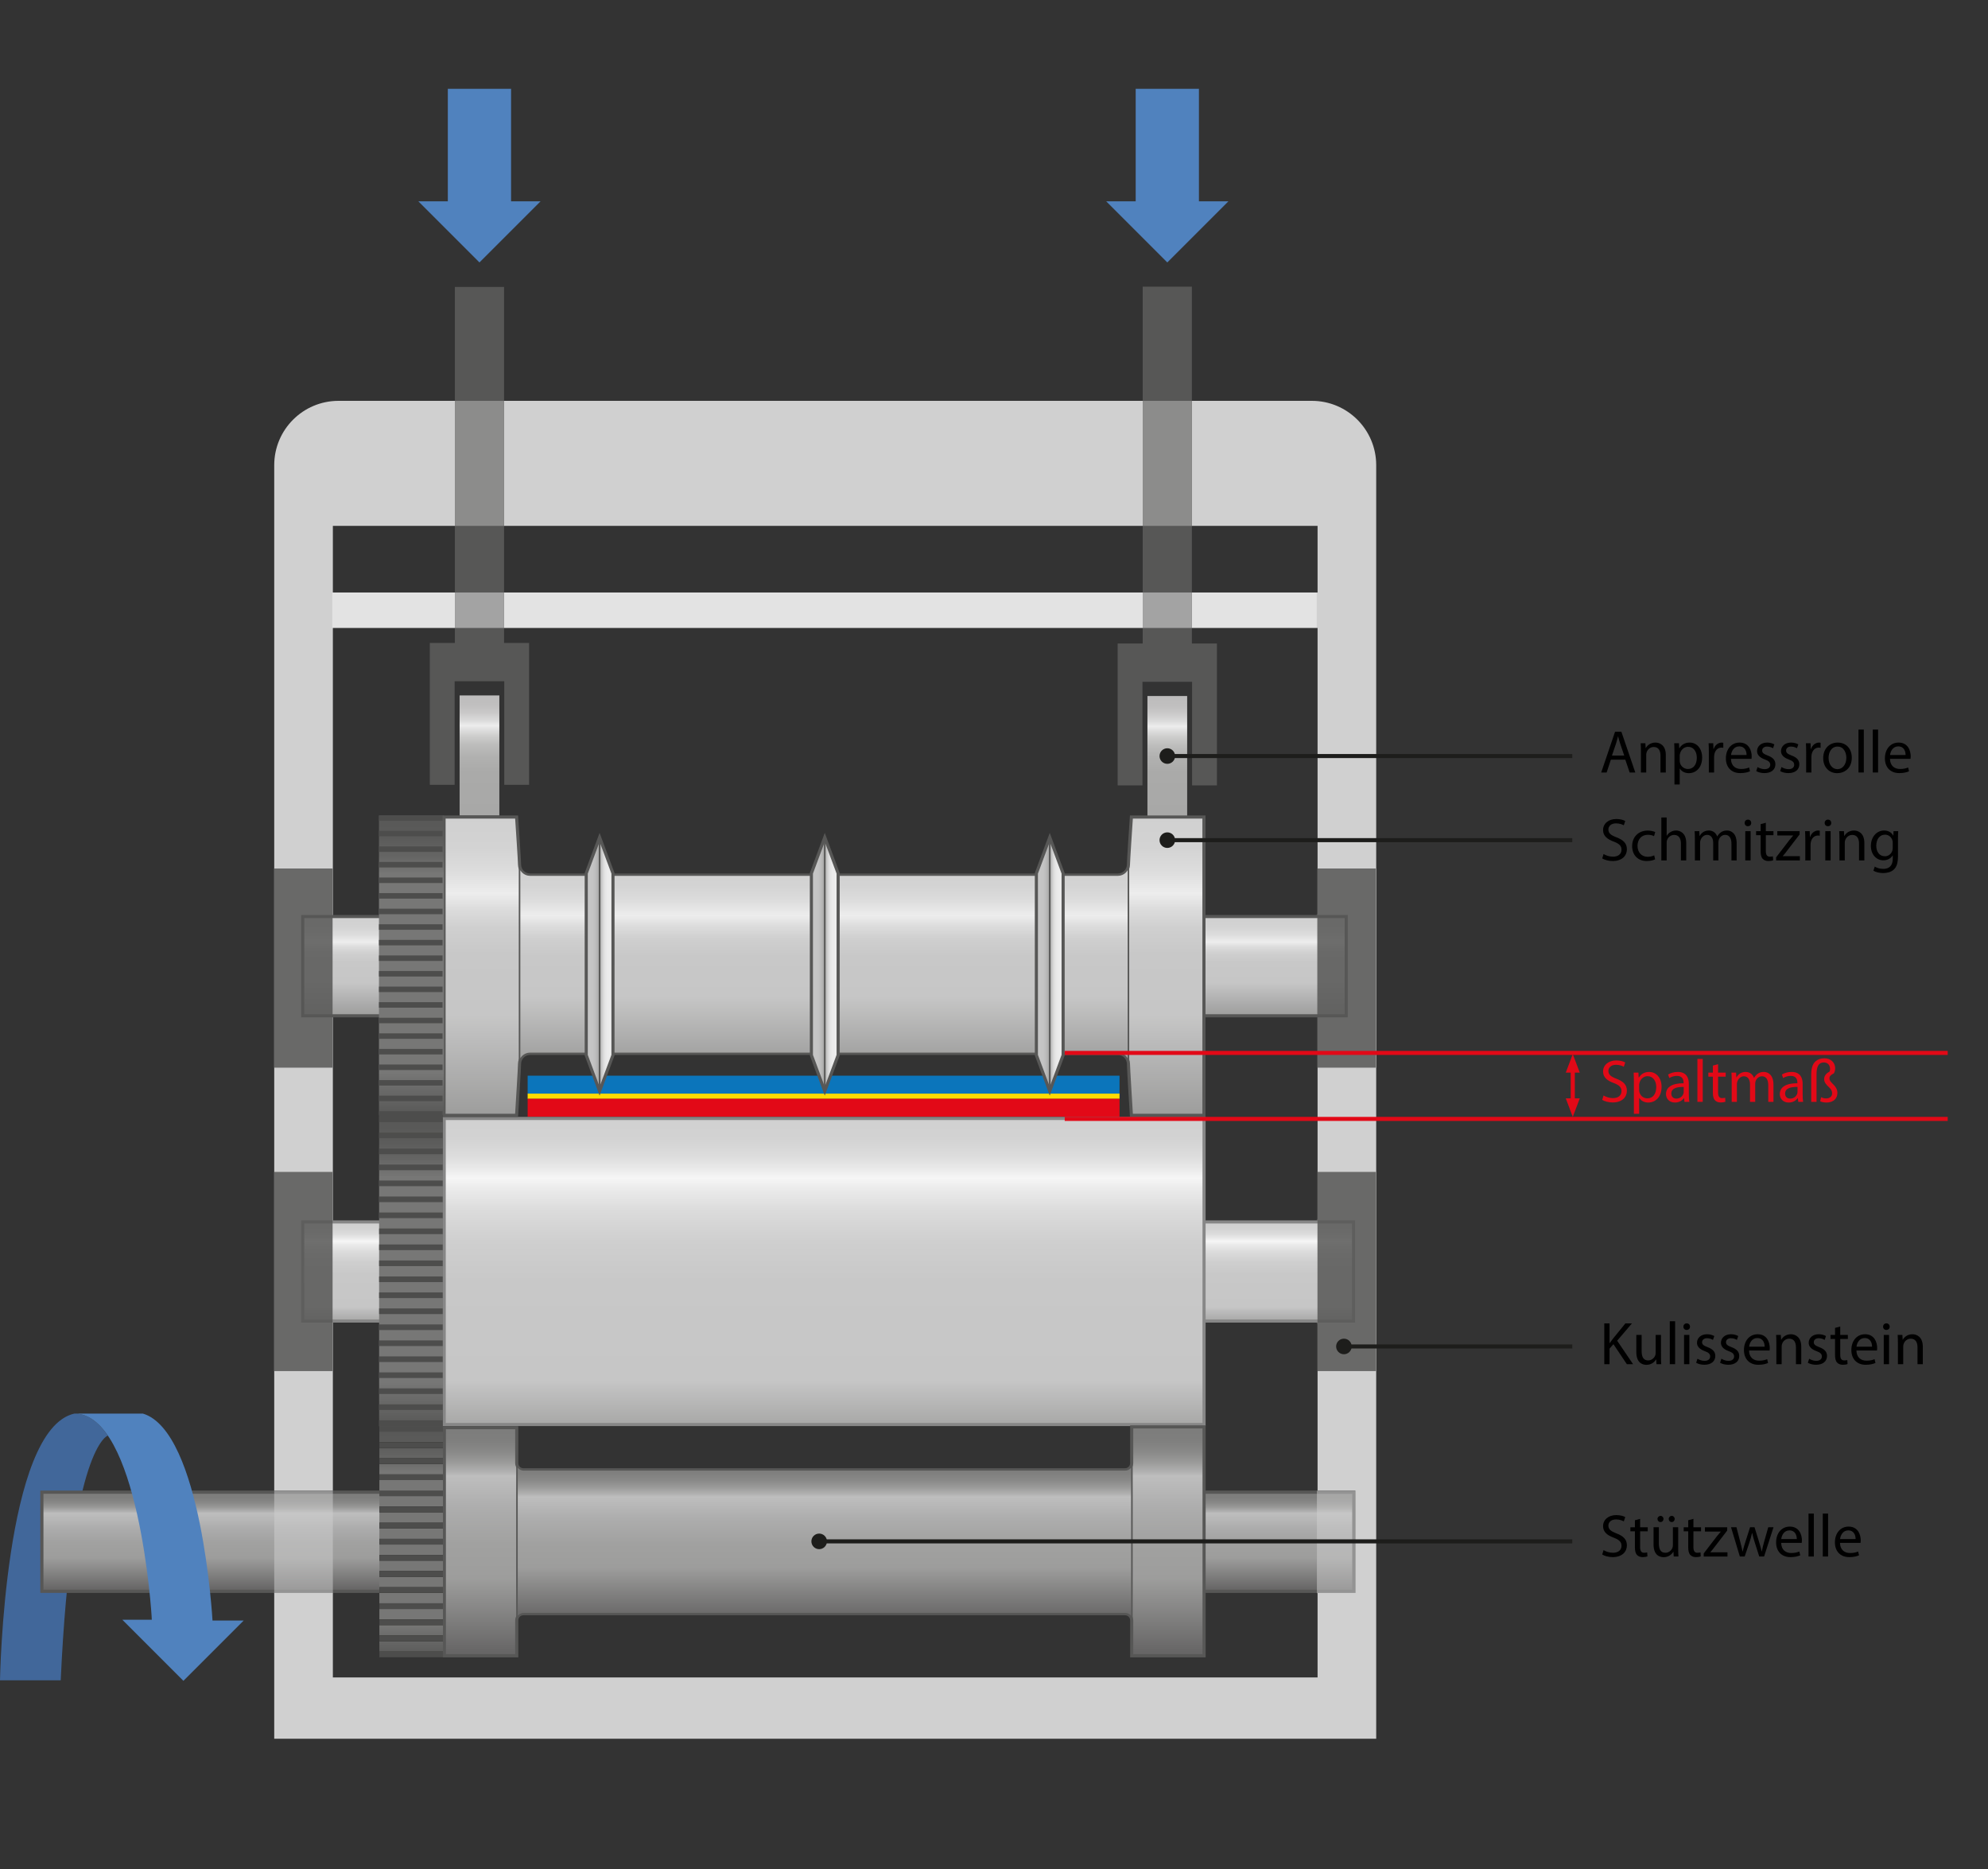 <?xml version="1.0" encoding="UTF-8"?>
<!-- Generator: Adobe Illustrator 16.0.3, SVG Export Plug-In . SVG Version: 6.00 Build 0)  -->
<svg xmlns="http://www.w3.org/2000/svg" xmlns:xlink="http://www.w3.org/1999/xlink" version="1.1" x="0px" y="0px" width="361.799px" height="340.157px" viewBox="0 0 361.799 340.157" xml:space="preserve">
<rect x="0" y="0" width="361.799" height="340.157" fill="#333333" stroke="none"/>
<g id="Ebene_1">
	<path fill="#41679A" d="M11.05,305.755H0c0,0,0.759-45.715,13.542-48.533c2.401,0,4.411,1.543,6.087,4.004   C19.629,261.226,13,263.126,11.05,305.755z"></path>
	<path fill="#D0D0D0" d="M239.786,305.233H60.579V95.69h179.208V305.233z M238.751,72.939H61.612   c-6.466,0-11.705,5.241-11.705,11.709v231.737h200.55V84.648C250.457,78.18,245.218,72.939,238.751,72.939"></path>
	<rect x="96.027" y="198.995" fill="#FFDC03" width="107.717" height="0.953"></rect>
	<rect x="96.027" y="195.737" fill="#0B75BB" width="107.717" height="3.258"></rect>
	<rect x="96.027" y="199.948" fill="#E20917" width="107.717" height="3.26"></rect>
	<polygon fill="#575756" points="216.913,117.095 216.913,52.163 207.963,52.163 207.963,117.095 203.402,117.095 203.402,142.91    207.919,142.91 207.919,124.064 216.954,124.064 216.954,142.91 221.471,142.91 221.471,117.095  "></polygon>
	<g>
		<defs>
			<rect id="SVGID_1_" x="208.824" y="126.646" width="7.231" height="21.857"></rect>
		</defs>
		<clipPath id="SVGID_2_">
			<use xlink:href="#SVGID_1_" overflow="visible"></use>
		</clipPath>
		
			<linearGradient id="SVGID_3_" gradientUnits="userSpaceOnUse" x1="213.34" y1="349.506" x2="214.34" y2="349.506" gradientTransform="matrix(0 -21.858 -21.858 0 7851.825 4811.631)">
			<stop offset="0" style="stop-color:#A8A8A7"></stop>
			<stop offset="0.359" style="stop-color:#AAAAA9"></stop>
			<stop offset="0.489" style="stop-color:#B1B1B0"></stop>
			<stop offset="0.581" style="stop-color:#BCBCBB"></stop>
			<stop offset="0.656" style="stop-color:#CDCDCC"></stop>
			<stop offset="0.719" style="stop-color:#E2E2E2"></stop>
			<stop offset="0.744" style="stop-color:#EDEDED"></stop>
			<stop offset="0.791" style="stop-color:#DADADA"></stop>
			<stop offset="0.852" style="stop-color:#CAC9C9"></stop>
			<stop offset="0.918" style="stop-color:#C0BFBF"></stop>
			<stop offset="1" style="stop-color:#BDBCBC"></stop>
		</linearGradient>
		<rect x="208.824" y="126.646" clip-path="url(#SVGID_2_)" fill="url(#SVGID_3_)" width="7.231" height="21.857"></rect>
	</g>
	<polygon fill="#575756" points="91.734,116.994 91.734,52.21 82.785,52.21 82.785,116.994 78.223,116.994 78.223,142.809    82.74,142.809 82.74,123.964 91.775,123.964 91.775,142.809 96.292,142.809 96.292,116.994  "></polygon>
	<g>
		<defs>
			<rect id="SVGID_4_" x="83.646" y="126.545" width="7.23" height="21.857"></rect>
		</defs>
		<clipPath id="SVGID_5_">
			<use xlink:href="#SVGID_4_" overflow="visible"></use>
		</clipPath>
		
			<linearGradient id="SVGID_6_" gradientUnits="userSpaceOnUse" x1="213.34" y1="349.507" x2="214.34" y2="349.507" gradientTransform="matrix(0 -21.858 -21.858 0 7726.653 4811.521)">
			<stop offset="0" style="stop-color:#A8A8A7"></stop>
			<stop offset="0.359" style="stop-color:#AAAAA9"></stop>
			<stop offset="0.489" style="stop-color:#B1B1B0"></stop>
			<stop offset="0.581" style="stop-color:#BCBCBB"></stop>
			<stop offset="0.656" style="stop-color:#CDCDCC"></stop>
			<stop offset="0.719" style="stop-color:#E2E2E2"></stop>
			<stop offset="0.744" style="stop-color:#EDEDED"></stop>
			<stop offset="0.791" style="stop-color:#DADADA"></stop>
			<stop offset="0.852" style="stop-color:#CAC9C9"></stop>
			<stop offset="0.918" style="stop-color:#C0BFBF"></stop>
			<stop offset="1" style="stop-color:#BDBCBC"></stop>
		</linearGradient>
		<rect x="83.646" y="126.545" clip-path="url(#SVGID_5_)" fill="url(#SVGID_6_)" width="7.23" height="21.857"></rect>
	</g>
	<path fill="#E3E3E3" d="M82.785,107.812H60.444v6.454h22.341V107.812z M207.963,107.812H91.734v6.454h116.229V107.812z    M239.652,107.812h-22.739v6.454h22.739V107.812z"></path>
	<g>
		<defs>
			<path id="SVGID_7_" d="M150.063,199.319l0.036-0.283l-0.036-0.096V199.319z"></path>
		</defs>
		<clipPath id="SVGID_8_">
			<use xlink:href="#SVGID_7_" overflow="visible"></use>
		</clipPath>
	</g>
	<rect x="60.414" y="222.349" fill="none" width="0.03" height="18.031"></rect>
	<path fill="#A6A6A5" d="M60.444,240.382h-0.03v0.5h0.03V240.382z M60.444,221.849L60.444,221.849h-0.03v0.5h0.03V221.849"></path>
	<rect x="60.414" y="166.352" fill="none" width="0.03" height="18.066"></rect>
	
		<linearGradient id="SVGID_9_" gradientUnits="userSpaceOnUse" x1="213.204" y1="350.837" x2="214.204" y2="350.837" gradientTransform="matrix(0 -19.065 -19.065 0 6749.27 4249.719)">
		<stop offset="0" style="stop-color:#B2B2B2"></stop>
		<stop offset="0.337" style="stop-color:#CACAC9"></stop>
		<stop offset="0.54" style="stop-color:#CCCCCB"></stop>
		<stop offset="0.654" style="stop-color:#D4D4D3"></stop>
		<stop offset="0.744" style="stop-color:#E1E1E1"></stop>
		<stop offset="0.766" style="stop-color:#DEDEDE"></stop>
		<stop offset="0.874" style="stop-color:#D3D3D3"></stop>
		<stop offset="1" style="stop-color:#D0D0D0"></stop>
	</linearGradient>
	<rect x="60.414" y="166.352" fill="url(#SVGID_9_)" width="0.03" height="18.066"></rect>
	<path fill="#8C8C8B" d="M60.444,184.417h-0.03v0.5h0.03V184.417z M60.444,165.853L60.444,165.853h-0.03v0.5h0.03V165.853"></path>
	<rect x="207.963" y="72.94" fill="#8C8C8B" width="8.95" height="22.752"></rect>
	<rect x="82.785" y="72.94" fill="#8C8C8B" width="8.949" height="22.752"></rect>
	<rect x="239.652" y="107.812" fill="#D0D0D0" width="1.035" height="6.454"></rect>
	<rect x="58.293" y="107.812" fill="#D0D0D0" width="2.151" height="6.454"></rect>
	<rect x="239.651" y="222.349" fill="none" width="0.031" height="18.031"></rect>
	
		<linearGradient id="SVGID_10_" gradientUnits="userSpaceOnUse" x1="213.217" y1="350.126" x2="214.217" y2="350.126" gradientTransform="matrix(0 -18.872 -18.872 0 6847.435 4264.769)">
		<stop offset="0" style="stop-color:#B8B8B8"></stop>
		<stop offset="0.142" style="stop-color:#CACAC9"></stop>
		<stop offset="0.465" style="stop-color:#CCCCCB"></stop>
		<stop offset="0.631" style="stop-color:#D4D4D3"></stop>
		<stop offset="0.761" style="stop-color:#E1E1E0"></stop>
		<stop offset="0.806" style="stop-color:#E7E7E7"></stop>
		<stop offset="0.846" style="stop-color:#DDDDDD"></stop>
		<stop offset="0.914" style="stop-color:#D3D3D3"></stop>
		<stop offset="1" style="stop-color:#D0D0D0"></stop>
	</linearGradient>
	<rect x="239.651" y="222.349" fill="url(#SVGID_10_)" width="0.031" height="18.031"></rect>
	<path fill="#A6A6A5" d="M239.683,240.382h-0.03v0.5h0.03V240.382z M239.683,221.849L239.683,221.849h-0.03v0.5h0.03V221.849"></path>
	<rect x="239.651" y="166.352" fill="none" width="0.031" height="18.066"></rect>
	
		<linearGradient id="SVGID_11_" gradientUnits="userSpaceOnUse" x1="213.21" y1="350.122" x2="214.21" y2="350.122" gradientTransform="matrix(0 -19.065 -19.065 0 6914.879 4249.844)">
		<stop offset="0" style="stop-color:#B2B2B2"></stop>
		<stop offset="0.337" style="stop-color:#CACAC9"></stop>
		<stop offset="0.54" style="stop-color:#CCCCCB"></stop>
		<stop offset="0.654" style="stop-color:#D4D4D3"></stop>
		<stop offset="0.744" style="stop-color:#E1E1E1"></stop>
		<stop offset="0.766" style="stop-color:#DEDEDE"></stop>
		<stop offset="0.874" style="stop-color:#D3D3D3"></stop>
		<stop offset="1" style="stop-color:#D0D0D0"></stop>
	</linearGradient>
	<rect x="239.651" y="166.352" fill="url(#SVGID_11_)" width="0.031" height="18.066"></rect>
	<line fill="none" x1="80.841" y1="259.212" x2="80.908" y2="259.212"></line>
	<g>
		<linearGradient id="SVGID_12_" gradientUnits="userSpaceOnUse" x1="150.714" y1="240.382" x2="150.714" y2="222.349">
			<stop offset="0" style="stop-color:#A8A8A7"></stop>
			<stop offset="0.118" style="stop-color:#C0C0C0"></stop>
			<stop offset="0.142" style="stop-color:#C6C6C6"></stop>
			<stop offset="0.47" style="stop-color:#C8C8C8"></stop>
			<stop offset="0.6" style="stop-color:#CFCFCF"></stop>
			<stop offset="0.696" style="stop-color:#DBDBDB"></stop>
			<stop offset="0.774" style="stop-color:#ECECEC"></stop>
			<stop offset="0.806" style="stop-color:#F6F6F6"></stop>
			<stop offset="0.824" style="stop-color:#EEEEEE"></stop>
			<stop offset="0.875" style="stop-color:#DDDDDD"></stop>
			<stop offset="0.93" style="stop-color:#D3D3D3"></stop>
			<stop offset="1" style="stop-color:#D0D0D0"></stop>
		</linearGradient>
		
			<rect x="55.094" y="222.349" fill="url(#SVGID_12_)" stroke="#878787" stroke-width="0.565" stroke-miterlimit="10" width="191.241" height="18.033"></rect>
		<linearGradient id="SVGID_13_" gradientUnits="userSpaceOnUse" x1="149.984" y1="259.212" x2="149.984" y2="203.523">
			<stop offset="0" style="stop-color:#A8A8A7"></stop>
			<stop offset="0.118" style="stop-color:#C0C0C0"></stop>
			<stop offset="0.142" style="stop-color:#C6C6C6"></stop>
			<stop offset="0.47" style="stop-color:#C8C8C8"></stop>
			<stop offset="0.6" style="stop-color:#CFCFCF"></stop>
			<stop offset="0.696" style="stop-color:#DBDBDB"></stop>
			<stop offset="0.774" style="stop-color:#ECECEC"></stop>
			<stop offset="0.806" style="stop-color:#F6F6F6"></stop>
			<stop offset="0.824" style="stop-color:#EEEEEE"></stop>
			<stop offset="0.875" style="stop-color:#DDDDDD"></stop>
			<stop offset="0.93" style="stop-color:#D3D3D3"></stop>
			<stop offset="1" style="stop-color:#D0D0D0"></stop>
		</linearGradient>
		
			<rect x="80.842" y="203.522" fill="url(#SVGID_13_)" stroke="#878787" stroke-width="0.567" stroke-miterlimit="10" width="138.285" height="55.689"></rect>
		<g>
			<linearGradient id="SVGID_14_" gradientUnits="userSpaceOnUse" x1="74.804" y1="259.55" x2="74.804" y2="203.226">
				<stop offset="0" style="stop-color:#585857"></stop>
				<stop offset="0.087" style="stop-color:#6A6A69"></stop>
				<stop offset="0.142" style="stop-color:#777776"></stop>
				<stop offset="0.806" style="stop-color:#777776"></stop>
				<stop offset="0.81" style="stop-color:#757574"></stop>
				<stop offset="0.864" style="stop-color:#656564"></stop>
				<stop offset="0.923" style="stop-color:#5B5B5A"></stop>
				<stop offset="1" style="stop-color:#585857"></stop>
			</linearGradient>
			<rect x="68.995" y="203.226" fill="url(#SVGID_14_)" width="11.618" height="56.324"></rect>
			<g>
				<rect x="68.995" y="203.226" fill="#4D4D4C" width="11.572" height="0.979"></rect>
				<polygon fill="#4D4D4C" points="80.567,206.087 80.567,206.087 68.995,206.087 68.995,207.114 80.567,207.114     "></polygon>
				<polygon fill="#4D4D4C" points="80.567,208.997 80.567,208.997 68.995,208.997 68.995,210.022 80.567,210.022     "></polygon>
				<polygon fill="#4D4D4C" points="80.567,211.905 80.567,211.905 68.995,211.905 68.995,212.933 80.567,212.933     "></polygon>
				<polygon fill="#4D4D4C" points="80.567,214.813 80.567,214.813 68.995,214.813 68.995,215.841 80.567,215.841     "></polygon>
				<polygon fill="#4D4D4C" points="80.567,217.724 80.567,217.724 68.995,217.724 68.995,218.749 80.567,218.749     "></polygon>
				<polygon fill="#4D4D4C" points="80.567,220.634 80.567,220.634 68.995,220.634 68.995,221.659 80.567,221.659     "></polygon>
				<polygon fill="#4D4D4C" points="80.567,223.542 80.567,223.542 68.995,223.542 68.995,224.567 80.567,224.567     "></polygon>
				<polygon fill="#4D4D4C" points="80.567,226.45 80.567,226.45 68.995,226.45 68.995,227.478 80.567,227.478     "></polygon>
				<polygon fill="#4D4D4C" points="80.567,229.36 80.567,229.36 68.995,229.36 68.995,230.386 80.567,230.386     "></polygon>
				<polygon fill="#4D4D4C" points="80.567,232.269 80.567,232.269 68.995,232.269 68.995,233.296 80.567,233.296     "></polygon>
				<polygon fill="#4D4D4C" points="80.567,235.179 80.567,235.179 68.995,235.179 68.995,236.204 80.567,236.204     "></polygon>
				<polygon fill="#4D4D4C" points="80.567,238.087 80.567,238.087 68.995,238.087 68.995,239.114 80.567,239.114     "></polygon>
				<polygon fill="#4D4D4C" points="80.567,240.995 80.567,240.995 68.995,240.995 68.995,242.022 80.567,242.022     "></polygon>
				<polygon fill="#4D4D4C" points="80.567,243.905 80.567,243.905 68.995,243.905 68.995,244.931 80.567,244.931     "></polygon>
				<polygon fill="#4D4D4C" points="80.567,246.813 80.567,246.813 68.995,246.813 68.995,247.841 80.567,247.841     "></polygon>
				<polygon fill="#4D4D4C" points="80.567,249.724 80.567,249.724 68.995,249.724 68.995,250.749 80.567,250.749     "></polygon>
				<polygon fill="#4D4D4C" points="80.567,252.632 80.567,252.632 68.995,252.632 68.995,253.657 80.567,253.657     "></polygon>
				<polygon fill="#4D4D4C" points="80.567,255.542 80.567,255.542 68.995,255.542 68.995,256.567 80.567,256.567     "></polygon>
				<polygon fill="#4D4D4C" points="80.567,258.45 80.567,258.45 68.995,258.45 68.995,259.476 80.567,259.476     "></polygon>
			</g>
		</g>
	</g>
	<g>
		<linearGradient id="SVGID_15_" gradientUnits="userSpaceOnUse" x1="126.999" y1="289.565" x2="126.999" y2="271.524">
			<stop offset="0" style="stop-color:#646363"></stop>
			<stop offset="0.337" style="stop-color:#9D9D9C"></stop>
			<stop offset="0.489" style="stop-color:#A1A1A0"></stop>
			<stop offset="0.647" style="stop-color:#ADADAD"></stop>
			<stop offset="0.786" style="stop-color:#BEBEBE"></stop>
			<stop offset="0.804" style="stop-color:#B1B1B1"></stop>
			<stop offset="0.846" style="stop-color:#9A9A99"></stop>
			<stop offset="0.891" style="stop-color:#898988"></stop>
			<stop offset="0.939" style="stop-color:#7F7F7E"></stop>
			<stop offset="1" style="stop-color:#7C7C7B"></stop>
		</linearGradient>
		<path fill="url(#SVGID_15_)" stroke="#575756" stroke-width="0.574" stroke-miterlimit="10" d="M7.621,271.524    c79.585,0,159.174,0,238.756,0v18.041H7.621V271.524z"></path>
		<linearGradient id="SVGID_16_" gradientUnits="userSpaceOnUse" x1="150" y1="301.304" x2="150" y2="259.644">
			<stop offset="0" style="stop-color:#646363"></stop>
			<stop offset="0.337" style="stop-color:#9D9D9C"></stop>
			<stop offset="0.489" style="stop-color:#A1A1A0"></stop>
			<stop offset="0.647" style="stop-color:#ADADAD"></stop>
			<stop offset="0.786" style="stop-color:#BEBEBE"></stop>
			<stop offset="0.804" style="stop-color:#B1B1B1"></stop>
			<stop offset="0.846" style="stop-color:#9A9A99"></stop>
			<stop offset="0.891" style="stop-color:#898988"></stop>
			<stop offset="0.939" style="stop-color:#7F7F7E"></stop>
			<stop offset="1" style="stop-color:#7C7C7B"></stop>
		</linearGradient>
		<path fill="url(#SVGID_16_)" stroke="#575756" stroke-width="0.567" stroke-miterlimit="10" d="M204.75,293.636H95.249    c-0.667,0.002-1.208,0.541-1.209,1.209v6.459H80.867v-41.52c4.391,0,8.782,0,13.173,0c0.001,2.154,0.002,4.307,0.003,6.459    c0,0.668,0.541,1.209,1.208,1.209h109.497c0.667,0,1.208-0.541,1.209-1.209c0.001-2.199,0.001-4.4,0.002-6.6h13.173v41.66h-13.173    v-6.459C205.959,294.177,205.418,293.638,204.75,293.636z"></path>
		<linearGradient id="SVGID_17_" gradientUnits="userSpaceOnUse" x1="150.041" y1="294.845" x2="150.041" y2="266.243">
			<stop offset="0" style="stop-color:#646363"></stop>
			<stop offset="0.337" style="stop-color:#9D9D9C"></stop>
			<stop offset="0.489" style="stop-color:#A1A1A0"></stop>
			<stop offset="0.647" style="stop-color:#ADADAD"></stop>
			<stop offset="0.786" style="stop-color:#BEBEBE"></stop>
			<stop offset="0.804" style="stop-color:#B1B1B1"></stop>
			<stop offset="0.846" style="stop-color:#9A9A99"></stop>
			<stop offset="0.891" style="stop-color:#898988"></stop>
			<stop offset="0.939" style="stop-color:#7F7F7E"></stop>
			<stop offset="1" style="stop-color:#7C7C7B"></stop>
		</linearGradient>
		<path fill="url(#SVGID_17_)" stroke="#575756" stroke-width="0.283" stroke-miterlimit="10" d="M206,294.845    c0-0.668-0.541-1.207-1.209-1.209h-109.5c-0.667,0.002-1.208,0.541-1.209,1.209l0.003-28.602c0,0.668,0.541,1.209,1.208,1.209    h109.497c0.668,0,1.209-0.541,1.209-1.209L206,294.845z"></path>
		<g>
			<linearGradient id="SVGID_18_" gradientUnits="userSpaceOnUse" x1="74.827" y1="301.577" x2="74.827" y2="259.544">
				<stop offset="0" style="stop-color:#585857"></stop>
				<stop offset="0.087" style="stop-color:#6A6A69"></stop>
				<stop offset="0.142" style="stop-color:#777776"></stop>
				<stop offset="0.806" style="stop-color:#777776"></stop>
				<stop offset="0.81" style="stop-color:#757574"></stop>
				<stop offset="0.864" style="stop-color:#656564"></stop>
				<stop offset="0.923" style="stop-color:#5B5B5A"></stop>
				<stop offset="1" style="stop-color:#585857"></stop>
			</linearGradient>
			<rect x="69.041" y="259.544" fill="url(#SVGID_18_)" width="11.572" height="42.033"></rect>
			<polygon fill="#4D4D4C" points="80.594,259.493 80.564,259.493 69.041,259.493 69.041,259.521 69.041,259.544 69.041,260.526      80.613,260.526 80.613,259.993 80.594,259.993    "></polygon>
			<g>
				<g>
					<rect x="69.041" y="262.425" fill="#1D1D1B" width="11.572" height="1.035"></rect>
					<rect x="69.041" y="265.356" fill="#1D1D1B" width="11.572" height="1.035"></rect>
					<rect x="69.041" y="268.288" fill="#1D1D1B" width="11.572" height="1.035"></rect>
					<rect x="69.041" y="271.222" fill="#4D4D4C" width="11.572" height="1.035"></rect>
					<rect x="69.041" y="274.153" fill="#1D1D1B" width="11.572" height="1.033"></rect>
					<rect x="69.041" y="277.085" fill="#1D1D1B" width="11.572" height="1.035"></rect>
					<rect x="69.041" y="280.017" fill="#1D1D1B" width="11.572" height="1.035"></rect>
					<rect x="69.041" y="282.95" fill="#1D1D1B" width="11.572" height="1.033"></rect>
					<rect x="69.041" y="285.882" fill="#1D1D1B" width="11.572" height="1.035"></rect>
					<rect x="69.041" y="288.813" fill="#1D1D1B" width="11.572" height="1.033"></rect>
					<rect x="69.041" y="291.745" fill="#1D1D1B" width="11.572" height="1.035"></rect>
					<rect x="69.041" y="294.679" fill="#1D1D1B" width="11.572" height="1.033"></rect>
					<rect x="69.041" y="297.61" fill="#1D1D1B" width="11.572" height="1.035"></rect>
					<rect x="69.041" y="300.542" fill="#1D1D1B" width="11.572" height="1.035"></rect>
					<polygon fill="#4D4D4C" points="80.613,262.423 80.613,262.423 69.041,262.423 69.041,263.458 80.613,263.458      "></polygon>
					<polygon fill="#4D4D4C" points="80.613,265.356 80.613,265.356 69.041,265.356 69.041,266.392 80.613,266.392      "></polygon>
					<polygon fill="#4D4D4C" points="80.613,268.288 80.613,268.288 69.041,268.288 69.041,269.323 80.613,269.323      "></polygon>
					<polygon fill="#4D4D4C" points="80.613,274.153 80.613,274.153 69.041,274.153 69.041,275.187 80.613,275.187      "></polygon>
					<polygon fill="#4D4D4C" points="80.613,277.085 80.613,277.085 69.041,277.085 69.041,278.12 80.613,278.12      "></polygon>
					<polygon fill="#4D4D4C" points="80.613,280.019 80.613,280.019 69.041,280.019 69.041,281.052 80.613,281.052      "></polygon>
					<polygon fill="#4D4D4C" points="80.613,282.95 80.613,282.95 69.041,282.95 69.041,283.983 80.613,283.983      "></polygon>
					<polygon fill="#4D4D4C" points="80.613,285.882 80.613,285.882 69.041,285.882 69.041,286.917 80.613,286.917      "></polygon>
					<polygon fill="#4D4D4C" points="80.613,288.813 80.613,288.813 69.041,288.813 69.041,289.849 80.613,289.849      "></polygon>
					<polygon fill="#4D4D4C" points="80.613,291.745 80.613,291.745 69.041,291.745 69.041,292.78 80.613,292.78      "></polygon>
					<polygon fill="#4D4D4C" points="80.613,294.679 80.613,294.679 69.041,294.679 69.041,295.712 80.613,295.712      "></polygon>
					<polygon fill="#4D4D4C" points="80.613,297.61 80.613,297.61 69.041,297.61 69.041,298.646 80.613,298.646      "></polygon>
					<polygon fill="#4D4D4C" points="80.613,300.542 80.613,300.542 69.041,300.542 69.041,301.577 80.613,301.577      "></polygon>
				</g>
			</g>
		</g>
	</g>
	<g>
		<linearGradient id="SVGID_19_" gradientUnits="userSpaceOnUse" x1="150.048" y1="184.842" x2="150.048" y2="166.778">
			<stop offset="0" style="stop-color:#9D9D9C"></stop>
			<stop offset="0.337" style="stop-color:#C6C6C6"></stop>
			<stop offset="0.54" style="stop-color:#C8C8C8"></stop>
			<stop offset="0.627" style="stop-color:#CFCFCF"></stop>
			<stop offset="0.691" style="stop-color:#DCDCDC"></stop>
			<stop offset="0.744" style="stop-color:#EDEDED"></stop>
			<stop offset="0.816" style="stop-color:#DDDDDD"></stop>
			<stop offset="0.898" style="stop-color:#D3D3D3"></stop>
			<stop offset="1" style="stop-color:#D0D0D0"></stop>
		</linearGradient>
		
			<rect x="55.094" y="166.777" fill="url(#SVGID_19_)" stroke="#575756" stroke-width="0.565" stroke-miterlimit="10" width="189.909" height="18.064"></rect>
		<linearGradient id="SVGID_20_" gradientUnits="userSpaceOnUse" x1="149.959" y1="202.947" x2="149.959" y2="148.672">
			<stop offset="0" style="stop-color:#9D9D9C"></stop>
			<stop offset="0.337" style="stop-color:#C6C6C6"></stop>
			<stop offset="0.54" style="stop-color:#C8C8C8"></stop>
			<stop offset="0.627" style="stop-color:#CFCFCF"></stop>
			<stop offset="0.691" style="stop-color:#DCDCDC"></stop>
			<stop offset="0.744" style="stop-color:#EDEDED"></stop>
			<stop offset="0.816" style="stop-color:#DDDDDD"></stop>
			<stop offset="0.898" style="stop-color:#D3D3D3"></stop>
			<stop offset="1" style="stop-color:#D0D0D0"></stop>
		</linearGradient>
		<path fill="url(#SVGID_20_)" stroke="#575756" stroke-width="0.567" stroke-miterlimit="10" d="M96.471,191.68    c-1.058,0.002-1.917,0.859-1.918,1.918c0.001,0.639-0.423,7.504-0.538,9.35H80.812v-54.275h13.206    c0.118,1.751,0.537,8.011,0.536,8.642c0.001,1.058,0.86,1.917,1.917,1.917h106.979c1.059,0,1.917-0.859,1.917-1.917    c0-0.631,0.418-6.891,0.537-8.642h13.205v54.275h-13.203c-0.115-1.846-0.539-8.711-0.539-9.35c0-1.059-0.858-1.916-1.917-1.918    H96.471z"></path>
		<g>
			<linearGradient id="SVGID_21_" gradientUnits="userSpaceOnUse" x1="74.889" y1="202.947" x2="74.889" y2="148.391">
				<stop offset="0" style="stop-color:#585857"></stop>
				<stop offset="0.087" style="stop-color:#6A6A69"></stop>
				<stop offset="0.142" style="stop-color:#777776"></stop>
				<stop offset="0.806" style="stop-color:#777776"></stop>
				<stop offset="0.81" style="stop-color:#757574"></stop>
				<stop offset="0.864" style="stop-color:#656564"></stop>
				<stop offset="0.923" style="stop-color:#5B5B5A"></stop>
				<stop offset="1" style="stop-color:#585857"></stop>
			</linearGradient>
			<rect x="68.967" y="148.39" fill="url(#SVGID_21_)" width="11.845" height="54.557"></rect>
			<g>
				<rect x="68.967" y="148.39" fill="#4D4D4C" width="11.572" height="0.953"></rect>
				<polygon fill="#4D4D4C" points="80.539,151.178 80.539,151.178 68.967,151.178 68.967,152.179 80.539,152.179     "></polygon>
				<polygon fill="#4D4D4C" points="80.539,154.013 80.539,154.013 68.967,154.013 68.967,155.014 80.539,155.014     "></polygon>
				<polygon fill="#4D4D4C" points="80.539,156.848 80.539,156.848 68.967,156.848 68.967,157.849 80.539,157.849     "></polygon>
				<polygon fill="#4D4D4C" points="80.539,159.682 80.539,159.682 68.967,159.682 68.967,160.683 80.539,160.683     "></polygon>
				<polygon fill="#4D4D4C" points="80.539,162.518 80.539,162.518 68.967,162.518 68.967,163.517 80.539,163.517     "></polygon>
				<polygon fill="#4D4D4C" points="80.539,165.353 80.539,165.353 68.967,165.353 68.967,166.352 80.539,166.352     "></polygon>
				<polygon fill="#4D4D4C" points="80.539,168.187 80.539,168.187 68.967,168.187 68.967,169.187 80.539,169.187     "></polygon>
				<polygon fill="#4D4D4C" points="80.539,171.022 80.539,171.022 68.967,171.022 68.967,172.021 80.539,172.021     "></polygon>
				<polygon fill="#4D4D4C" points="80.539,173.857 80.539,173.857 68.967,173.857 68.967,174.857 80.539,174.857     "></polygon>
				<polygon fill="#4D4D4C" points="80.539,176.691 80.539,176.691 68.967,176.691 68.967,177.691 80.539,177.691     "></polygon>
				<polygon fill="#4D4D4C" points="80.539,179.526 80.539,179.526 68.967,179.526 68.967,180.525 80.539,180.525     "></polygon>
				<polygon fill="#4D4D4C" points="80.539,182.361 80.539,182.361 68.967,182.361 68.967,183.361 80.539,183.361     "></polygon>
				<polygon fill="#4D4D4C" points="80.539,185.195 80.539,185.195 68.967,185.195 68.967,186.195 80.539,186.195     "></polygon>
				<polygon fill="#4D4D4C" points="80.539,188.033 80.539,188.033 68.967,188.033 68.967,189.031 80.539,189.031     "></polygon>
				<polygon fill="#4D4D4C" points="80.539,190.867 80.539,190.867 68.967,190.867 68.967,191.867 80.539,191.867     "></polygon>
				<polygon fill="#4D4D4C" points="80.539,193.703 80.539,193.703 68.967,193.703 68.967,194.701 80.539,194.701     "></polygon>
				<polygon fill="#4D4D4C" points="80.539,196.537 80.539,196.537 68.967,196.537 68.967,197.535 80.539,197.535     "></polygon>
				<polygon fill="#4D4D4C" points="80.539,199.373 80.539,199.373 68.967,199.373 68.967,200.371 80.539,200.371     "></polygon>
				<polygon fill="#4D4D4C" points="80.539,202.207 80.539,202.207 68.967,202.207 68.967,203.205 80.539,203.205     "></polygon>
			</g>
		</g>
		<linearGradient id="SVGID_22_" gradientUnits="userSpaceOnUse" x1="149.959" y1="193.598" x2="149.959" y2="157.315">
			<stop offset="0" style="stop-color:#9D9D9C"></stop>
			<stop offset="0.337" style="stop-color:#C6C6C6"></stop>
			<stop offset="0.54" style="stop-color:#C8C8C8"></stop>
			<stop offset="0.627" style="stop-color:#CFCFCF"></stop>
			<stop offset="0.691" style="stop-color:#DCDCDC"></stop>
			<stop offset="0.744" style="stop-color:#EDEDED"></stop>
			<stop offset="0.816" style="stop-color:#DDDDDD"></stop>
			<stop offset="0.898" style="stop-color:#D3D3D3"></stop>
			<stop offset="1" style="stop-color:#D0D0D0"></stop>
		</linearGradient>
		<path fill="url(#SVGID_22_)" stroke="#575756" stroke-width="0.283" stroke-miterlimit="10" d="M205.365,193.598    c0-1.059-0.858-1.916-1.917-1.918H96.471c-1.058,0.002-1.917,0.859-1.918,1.918v-36.284c0.001,1.058,0.86,1.917,1.917,1.917    h106.979c1.059,0,1.917-0.859,1.917-1.917V193.598z"></path>
		<linearGradient id="SVGID_23_" gradientUnits="userSpaceOnUse" x1="106.689" y1="175.456" x2="111.559" y2="175.456">
			<stop offset="0" style="stop-color:#C6C6C6"></stop>
			<stop offset="0.246" style="stop-color:#C4C4C4"></stop>
			<stop offset="0.35" style="stop-color:#BDBDBD"></stop>
			<stop offset="0.428" style="stop-color:#B1B1B0"></stop>
			<stop offset="0.492" style="stop-color:#A0A09F"></stop>
			<stop offset="0.5" style="stop-color:#9D9D9C"></stop>
			<stop offset="0.53" style="stop-color:#B0B0AF"></stop>
			<stop offset="0.578" style="stop-color:#C6C6C6"></stop>
			<stop offset="0.633" style="stop-color:#D8D8D7"></stop>
			<stop offset="0.7" style="stop-color:#E4E4E4"></stop>
			<stop offset="0.789" style="stop-color:#EBEBEB"></stop>
			<stop offset="1" style="stop-color:#EDEDED"></stop>
		</linearGradient>
		<path fill="url(#SVGID_23_)" stroke="#575756" stroke-width="0.567" stroke-miterlimit="10" d="M106.689,158.91    c0.812-2.181,1.623-4.362,2.435-6.543c0.812,2.181,1.623,4.362,2.435,6.543l-0.002,33.092c-0.811,2.182-1.622,4.361-2.434,6.543    c-0.811-2.182-1.623-4.361-2.434-6.543V158.91z"></path>
		<linearGradient id="SVGID_24_" gradientUnits="userSpaceOnUse" x1="147.666" y1="175.456" x2="152.535" y2="175.456">
			<stop offset="0" style="stop-color:#C6C6C6"></stop>
			<stop offset="0.246" style="stop-color:#C4C4C4"></stop>
			<stop offset="0.35" style="stop-color:#BDBDBD"></stop>
			<stop offset="0.428" style="stop-color:#B1B1B0"></stop>
			<stop offset="0.492" style="stop-color:#A0A09F"></stop>
			<stop offset="0.5" style="stop-color:#9D9D9C"></stop>
			<stop offset="0.53" style="stop-color:#B0B0AF"></stop>
			<stop offset="0.578" style="stop-color:#C6C6C6"></stop>
			<stop offset="0.633" style="stop-color:#D8D8D7"></stop>
			<stop offset="0.7" style="stop-color:#E4E4E4"></stop>
			<stop offset="0.789" style="stop-color:#EBEBEB"></stop>
			<stop offset="1" style="stop-color:#EDEDED"></stop>
		</linearGradient>
		<path fill="url(#SVGID_24_)" stroke="#575756" stroke-width="0.567" stroke-miterlimit="10" d="M147.666,158.91    c0.812-2.181,1.623-4.362,2.434-6.543c0.813,2.181,1.623,4.362,2.436,6.543l-0.002,33.092c-0.812,2.182-1.622,4.361-2.434,6.543    c-0.812-2.182-1.623-4.361-2.434-6.543V158.91z"></path>
		<linearGradient id="SVGID_25_" gradientUnits="userSpaceOnUse" x1="188.611" y1="175.456" x2="193.481" y2="175.456">
			<stop offset="0" style="stop-color:#C6C6C6"></stop>
			<stop offset="0.246" style="stop-color:#C4C4C4"></stop>
			<stop offset="0.35" style="stop-color:#BDBDBD"></stop>
			<stop offset="0.428" style="stop-color:#B1B1B0"></stop>
			<stop offset="0.492" style="stop-color:#A0A09F"></stop>
			<stop offset="0.5" style="stop-color:#9D9D9C"></stop>
			<stop offset="0.53" style="stop-color:#B0B0AF"></stop>
			<stop offset="0.578" style="stop-color:#C6C6C6"></stop>
			<stop offset="0.633" style="stop-color:#D8D8D7"></stop>
			<stop offset="0.7" style="stop-color:#E4E4E4"></stop>
			<stop offset="0.789" style="stop-color:#EBEBEB"></stop>
			<stop offset="1" style="stop-color:#EDEDED"></stop>
		</linearGradient>
		<path fill="url(#SVGID_25_)" stroke="#575756" stroke-width="0.567" stroke-miterlimit="10" d="M188.611,158.91    c0.812-2.181,1.623-4.362,2.434-6.543c0.813,2.181,1.623,4.362,2.436,6.543l-0.002,33.092c-0.812,2.182-1.622,4.361-2.434,6.543    c-0.812-2.182-1.623-4.361-2.434-6.543V158.91z"></path>
		
			<line fill="none" stroke="#575756" stroke-width="0.283" stroke-miterlimit="10" x1="109.124" y1="152.367" x2="109.124" y2="198.078"></line>
		
			<line fill="none" stroke="#575756" stroke-width="0.283" stroke-miterlimit="10" x1="150.097" y1="152.367" x2="150.097" y2="198.078"></line>
		
			<line fill="none" stroke="#575756" stroke-width="0.283" stroke-miterlimit="10" x1="191.046" y1="152.6" x2="191.046" y2="198.311"></line>
	</g>
	<rect x="207.963" y="107.812" fill="#A3A3A3" width="8.95" height="6.454"></rect>
	<rect x="82.785" y="107.812" fill="#A3A3A3" width="8.949" height="6.454"></rect>
	<rect x="239.768" y="213.247" opacity="0.85" fill="#575756" width="10.641" height="36.24"></rect>
	<rect x="49.887" y="158.037" opacity="0.85" fill="#575756" width="10.641" height="36.241"></rect>
	<rect x="49.887" y="213.247" opacity="0.85" fill="#575756" width="10.641" height="36.24"></rect>
	<rect x="239.739" y="158.037" opacity="0.85" fill="#575756" width="10.641" height="36.241"></rect>
	<rect x="49.907" y="271.278" opacity="0.5" fill="#D0D0D0" width="10.671" height="18.625"></rect>
	<rect x="239.667" y="271.278" opacity="0.5" fill="#D0D0D0" width="6.995" height="18.625"></rect>
	<path fill="#5082BE" d="M13.542,257.222c11.646,0,14.083,36.293,14.083,37.512h-5.362l11.117,11.117l10.969-10.969h-5.673   c0,0-1.95-34.463-12.675-37.66H13.542z"></path>
	<polygon fill="#5082BE" points="87.257,47.755 98.375,36.638 93.012,36.638 93.012,16.163 81.501,16.163 81.501,36.638    76.139,36.638  "></polygon>
	<polygon fill="#5082BE" points="212.44,47.755 223.558,36.638 218.195,36.638 218.195,16.163 206.685,16.163 206.685,36.638    201.323,36.638  "></polygon>
</g>
<g id="Beschriftung_DE">
	
		<line fill="none" stroke="#1D1D1B" stroke-width="0.737" stroke-miterlimit="10" x1="212.44" y1="137.574" x2="286.141" y2="137.574"></line>
	<circle fill="#1D1D1B" cx="212.441" cy="137.574" r="1.417"></circle>
	
		<line fill="none" stroke="#E20917" stroke-width="0.736" stroke-miterlimit="10" x1="193.771" y1="191.594" x2="354.465" y2="191.594"></line>
	
		<line fill="none" stroke="#E20917" stroke-width="0.736" stroke-miterlimit="10" x1="193.771" y1="203.602" x2="354.465" y2="203.602"></line>
	<g>
		
			<line fill="none" stroke="#1D1D1B" stroke-width="0.737" stroke-miterlimit="10" x1="212.44" y1="152.877" x2="286.141" y2="152.877"></line>
		<circle fill="#1D1D1B" cx="212.441" cy="152.876" r="1.417"></circle>
	</g>
	<g>
		
			<line fill="none" stroke="#1D1D1B" stroke-width="0.737" stroke-miterlimit="10" x1="244.582" y1="245.007" x2="286.141" y2="245.007"></line>
		<circle fill="#1D1D1B" cx="244.582" cy="245.007" r="1.417"></circle>
	</g>
	<g>
		
			<line fill="none" stroke="#1D1D1B" stroke-width="0.737" stroke-miterlimit="10" x1="149.083" y1="280.474" x2="286.141" y2="280.474"></line>
		<circle fill="#1D1D1B" cx="149.083" cy="280.474" r="1.417"></circle>
	</g>
	<g>
		
			<line fill="none" stroke="#E20917" stroke-width="0.755" stroke-miterlimit="10" x1="286.231" y1="193.905" x2="286.231" y2="201.177"></line>
		<g>
			<g>
				<polygon fill="#E20917" points="284.956,195.181 286.231,191.802 287.506,195.181     "></polygon>
			</g>
		</g>
		<g>
			<g>
				<polygon fill="#E20917" points="287.507,199.858 286.231,203.236 284.956,199.858     "></polygon>
			</g>
		</g>
	</g>
	<g>
		<path d="M293.164,138.235l-0.77,2.333h-0.99l2.52-7.415h1.155l2.53,7.415h-1.023l-0.792-2.333H293.164z M295.596,137.487    l-0.726-2.134c-0.165-0.484-0.275-0.924-0.385-1.353h-0.022c-0.11,0.44-0.231,0.891-0.374,1.342l-0.726,2.145H295.596z"></path>
		<path d="M298.631,136.684c0-0.55-0.011-1.001-0.044-1.441h0.858l0.055,0.88h0.022c0.264-0.506,0.88-1.001,1.76-1.001    c0.737,0,1.881,0.44,1.881,2.266v3.18h-0.968v-3.069c0-0.858-0.319-1.573-1.232-1.573c-0.638,0-1.133,0.451-1.298,0.99    c-0.044,0.121-0.066,0.286-0.066,0.451v3.202h-0.968V136.684z"></path>
		<path d="M304.736,136.981c0-0.682-0.022-1.232-0.044-1.738h0.869l0.044,0.913h0.022c0.396-0.649,1.023-1.034,1.892-1.034    c1.287,0,2.255,1.089,2.255,2.707c0,1.914-1.166,2.86-2.42,2.86c-0.704,0-1.32-0.308-1.639-0.836h-0.022v2.894h-0.957V136.981z     M305.693,138.4c0,0.143,0.022,0.275,0.044,0.396c0.176,0.671,0.759,1.133,1.452,1.133c1.023,0,1.617-0.836,1.617-2.057    c0-1.067-0.561-1.98-1.584-1.98c-0.66,0-1.276,0.473-1.463,1.199c-0.033,0.121-0.066,0.264-0.066,0.396V138.4z"></path>
		<path d="M310.995,136.904c0-0.627-0.011-1.166-0.044-1.661h0.847l0.033,1.045h0.044c0.242-0.715,0.825-1.166,1.474-1.166    c0.11,0,0.187,0.011,0.275,0.033v0.913c-0.099-0.022-0.198-0.033-0.33-0.033c-0.682,0-1.167,0.517-1.298,1.243    c-0.022,0.132-0.044,0.286-0.044,0.451v2.838h-0.957V136.904z"></path>
		<path d="M315.021,138.081c0.022,1.309,0.858,1.848,1.826,1.848c0.693,0,1.111-0.121,1.474-0.275l0.165,0.693    c-0.341,0.154-0.924,0.33-1.771,0.33c-1.64,0-2.619-1.078-2.619-2.684c0-1.606,0.946-2.872,2.498-2.872    c1.738,0,2.2,1.529,2.2,2.508c0,0.198-0.022,0.352-0.033,0.451H315.021z M317.859,137.388c0.011-0.616-0.253-1.573-1.342-1.573    c-0.979,0-1.408,0.902-1.485,1.573H317.859z"></path>
		<path d="M319.86,139.577c0.286,0.187,0.792,0.385,1.276,0.385c0.704,0,1.034-0.352,1.034-0.792c0-0.462-0.275-0.715-0.99-0.979    c-0.957-0.341-1.408-0.869-1.408-1.507c0-0.858,0.693-1.562,1.837-1.562c0.539,0,1.012,0.154,1.309,0.33l-0.242,0.704    c-0.209-0.132-0.594-0.308-1.089-0.308c-0.572,0-0.891,0.33-0.891,0.726c0,0.44,0.319,0.638,1.012,0.902    c0.924,0.352,1.397,0.814,1.397,1.606c0,0.935-0.726,1.595-1.991,1.595c-0.583,0-1.122-0.143-1.496-0.363L319.86,139.577z"></path>
		<path d="M324.216,139.577c0.286,0.187,0.792,0.385,1.276,0.385c0.704,0,1.034-0.352,1.034-0.792c0-0.462-0.275-0.715-0.99-0.979    c-0.957-0.341-1.408-0.869-1.408-1.507c0-0.858,0.693-1.562,1.837-1.562c0.539,0,1.012,0.154,1.309,0.33l-0.242,0.704    c-0.209-0.132-0.594-0.308-1.089-0.308c-0.572,0-0.891,0.33-0.891,0.726c0,0.44,0.319,0.638,1.012,0.902    c0.924,0.352,1.397,0.814,1.397,1.606c0,0.935-0.726,1.595-1.991,1.595c-0.583,0-1.122-0.143-1.496-0.363L324.216,139.577z"></path>
		<path d="M328.705,136.904c0-0.627-0.011-1.166-0.044-1.661h0.847l0.033,1.045h0.044c0.242-0.715,0.825-1.166,1.474-1.166    c0.11,0,0.188,0.011,0.275,0.033v0.913c-0.099-0.022-0.198-0.033-0.33-0.033c-0.682,0-1.166,0.517-1.298,1.243    c-0.022,0.132-0.044,0.286-0.044,0.451v2.838h-0.957V136.904z"></path>
		<path d="M337.01,137.861c0,1.969-1.364,2.828-2.651,2.828c-1.441,0-2.552-1.056-2.552-2.739c0-1.782,1.166-2.828,2.641-2.828    C335.977,135.122,337.01,136.233,337.01,137.861z M332.786,137.916c0,1.166,0.671,2.046,1.618,2.046    c0.924,0,1.617-0.869,1.617-2.068c0-0.902-0.451-2.046-1.595-2.046C333.281,135.848,332.786,136.904,332.786,137.916z"></path>
		<path d="M338.231,132.756h0.968v7.811h-0.968V132.756z"></path>
		<path d="M340.827,132.756h0.968v7.811h-0.968V132.756z"></path>
		<path d="M343.961,138.081c0.022,1.309,0.858,1.848,1.826,1.848c0.693,0,1.111-0.121,1.474-0.275l0.165,0.693    c-0.341,0.154-0.924,0.33-1.771,0.33c-1.64,0-2.619-1.078-2.619-2.684c0-1.606,0.946-2.872,2.498-2.872    c1.738,0,2.2,1.529,2.2,2.508c0,0.198-0.022,0.352-0.033,0.451H343.961z M346.8,137.388c0.011-0.616-0.253-1.573-1.342-1.573    c-0.979,0-1.408,0.902-1.485,1.573H346.8z"></path>
		<path d="M291.833,155.401c0.429,0.264,1.056,0.484,1.716,0.484c0.979,0,1.551-0.517,1.551-1.265c0-0.693-0.396-1.089-1.397-1.474    c-1.21-0.429-1.958-1.056-1.958-2.102c0-1.155,0.957-2.013,2.398-2.013c0.759,0,1.309,0.176,1.639,0.363l-0.264,0.781    c-0.242-0.132-0.737-0.352-1.408-0.352c-1.012,0-1.397,0.605-1.397,1.111c0,0.693,0.451,1.034,1.475,1.43    c1.254,0.484,1.892,1.089,1.892,2.178c0,1.145-0.847,2.134-2.596,2.134c-0.715,0-1.497-0.209-1.893-0.473L291.833,155.401z"></path>
		<path d="M301.216,156.369c-0.253,0.132-0.814,0.308-1.529,0.308c-1.606,0-2.651-1.089-2.651-2.717c0-1.639,1.122-2.827,2.86-2.827    c0.572,0,1.078,0.143,1.342,0.275l-0.22,0.748c-0.231-0.132-0.594-0.253-1.123-0.253c-1.221,0-1.881,0.902-1.881,2.013    c0,1.232,0.792,1.991,1.849,1.991c0.55,0,0.913-0.143,1.188-0.264L301.216,156.369z"></path>
		<path d="M302.349,148.756h0.968v3.322h0.022c0.154-0.275,0.396-0.517,0.693-0.682c0.286-0.165,0.627-0.275,0.99-0.275    c0.715,0,1.859,0.44,1.859,2.277v3.168h-0.968v-3.059c0-0.858-0.319-1.584-1.232-1.584c-0.627,0-1.122,0.44-1.298,0.968    c-0.055,0.132-0.066,0.275-0.066,0.462v3.212h-0.968V148.756z"></path>
		<path d="M308.454,152.684c0-0.55-0.011-1.001-0.044-1.441h0.847l0.044,0.858h0.033c0.297-0.506,0.792-0.979,1.672-0.979    c0.726,0,1.276,0.44,1.507,1.067h0.022c0.165-0.297,0.374-0.528,0.594-0.693c0.319-0.242,0.671-0.374,1.177-0.374    c0.704,0,1.75,0.462,1.75,2.311v3.135h-0.946v-3.015c0-1.023-0.374-1.639-1.155-1.639c-0.55,0-0.979,0.407-1.144,0.88    c-0.044,0.132-0.077,0.308-0.077,0.484v3.29h-0.946v-3.19c0-0.847-0.374-1.463-1.111-1.463c-0.605,0-1.045,0.484-1.199,0.968    c-0.055,0.143-0.077,0.308-0.077,0.473v3.212h-0.946V152.684z"></path>
		<path d="M318.706,149.747c0.011,0.33-0.231,0.594-0.616,0.594c-0.341,0-0.583-0.264-0.583-0.594c0-0.341,0.253-0.605,0.605-0.605    C318.475,149.141,318.706,149.405,318.706,149.747z M317.627,156.567v-5.325h0.968v5.325H317.627z"></path>
		<path d="M321.367,149.713v1.529h1.386v0.737h-1.386v2.872c0,0.66,0.187,1.034,0.726,1.034c0.253,0,0.44-0.033,0.561-0.066    l0.044,0.726c-0.187,0.077-0.484,0.132-0.858,0.132c-0.451,0-0.814-0.143-1.045-0.407c-0.275-0.286-0.374-0.759-0.374-1.386    v-2.905h-0.825v-0.737h0.825v-1.276L321.367,149.713z"></path>
		<path d="M323.237,156.006l2.409-3.135c0.231-0.286,0.451-0.54,0.693-0.825v-0.022h-2.882v-0.781h4.06l-0.011,0.605l-2.376,3.091    c-0.22,0.297-0.44,0.561-0.682,0.836v0.022h3.113v0.77h-4.323V156.006z"></path>
		<path d="M328.55,152.904c0-0.627-0.011-1.166-0.044-1.661h0.847l0.033,1.045h0.044c0.242-0.715,0.825-1.166,1.474-1.166    c0.11,0,0.188,0.011,0.275,0.033v0.913c-0.099-0.022-0.198-0.033-0.33-0.033c-0.682,0-1.166,0.517-1.298,1.243    c-0.022,0.132-0.044,0.286-0.044,0.451v2.838h-0.957V152.904z"></path>
		<path d="M333.27,149.747c0.011,0.33-0.231,0.594-0.616,0.594c-0.341,0-0.583-0.264-0.583-0.594c0-0.341,0.253-0.605,0.605-0.605    C333.039,149.141,333.27,149.405,333.27,149.747z M332.191,156.567v-5.325h0.968v5.325H332.191z"></path>
		<path d="M334.765,152.684c0-0.55-0.011-1.001-0.044-1.441h0.858l0.055,0.88h0.022c0.264-0.506,0.88-1.001,1.76-1.001    c0.737,0,1.881,0.44,1.881,2.266v3.18h-0.968v-3.069c0-0.858-0.319-1.573-1.232-1.573c-0.638,0-1.133,0.451-1.298,0.99    c-0.044,0.121-0.066,0.286-0.066,0.451v3.202h-0.968V152.684z"></path>
		<path d="M345.458,151.243c-0.022,0.385-0.044,0.814-0.044,1.463v3.091c0,1.221-0.242,1.969-0.759,2.431    c-0.517,0.484-1.266,0.638-1.937,0.638c-0.638,0-1.342-0.154-1.771-0.44l0.242-0.737c0.352,0.22,0.902,0.418,1.563,0.418    c0.99,0,1.716-0.517,1.716-1.859v-0.594h-0.022c-0.297,0.495-0.869,0.891-1.694,0.891c-1.32,0-2.267-1.122-2.267-2.596    c0-1.805,1.177-2.828,2.398-2.828c0.924,0,1.43,0.484,1.661,0.924h0.022l0.044-0.803H345.458z M344.457,153.344    c0-0.165-0.011-0.308-0.055-0.44c-0.176-0.561-0.649-1.023-1.353-1.023c-0.924,0-1.584,0.781-1.584,2.013    c0,1.045,0.528,1.914,1.573,1.914c0.594,0,1.133-0.374,1.342-0.99c0.055-0.165,0.077-0.352,0.077-0.517V153.344z"></path>
	</g>
	<g>
		<path d="M291.965,240.815h0.958v3.576h0.033c0.198-0.287,0.396-0.551,0.583-0.793l2.267-2.783h1.188l-2.684,3.146l2.893,4.269    h-1.133l-2.442-3.642l-0.704,0.814v2.827h-0.958V240.815z"></path>
		<path d="M302.284,246.778c0,0.55,0.011,1.034,0.044,1.452h-0.858l-0.055-0.869h-0.022c-0.253,0.429-0.814,0.99-1.76,0.99    c-0.836,0-1.837-0.462-1.837-2.333v-3.113h0.968v2.949c0,1.012,0.308,1.693,1.188,1.693c0.649,0,1.1-0.451,1.276-0.879    c0.055-0.144,0.088-0.32,0.088-0.496v-3.268h0.968V246.778z"></path>
		<path d="M303.889,240.419h0.968v7.812h-0.968V240.419z"></path>
		<path d="M307.563,241.409c0.011,0.33-0.231,0.594-0.616,0.594c-0.341,0-0.583-0.264-0.583-0.594c0-0.341,0.253-0.605,0.605-0.605    C307.332,240.804,307.563,241.068,307.563,241.409z M306.485,248.23v-5.325h0.968v5.325H306.485z"></path>
		<path d="M308.926,247.24c0.286,0.187,0.792,0.386,1.276,0.386c0.704,0,1.034-0.353,1.034-0.793c0-0.462-0.275-0.715-0.99-0.979    c-0.957-0.342-1.408-0.869-1.408-1.508c0-0.857,0.693-1.563,1.837-1.563c0.539,0,1.012,0.154,1.309,0.33l-0.242,0.705    c-0.209-0.133-0.594-0.309-1.089-0.309c-0.572,0-0.891,0.33-0.891,0.727c0,0.439,0.319,0.638,1.012,0.902    c0.924,0.352,1.397,0.813,1.397,1.605c0,0.936-0.726,1.596-1.991,1.596c-0.583,0-1.122-0.144-1.496-0.363L308.926,247.24z"></path>
		<path d="M313.282,247.24c0.286,0.187,0.792,0.386,1.276,0.386c0.704,0,1.034-0.353,1.034-0.793c0-0.462-0.275-0.715-0.99-0.979    c-0.957-0.342-1.408-0.869-1.408-1.508c0-0.857,0.693-1.563,1.837-1.563c0.539,0,1.012,0.154,1.309,0.33l-0.242,0.705    c-0.209-0.133-0.594-0.309-1.089-0.309c-0.572,0-0.891,0.33-0.891,0.727c0,0.439,0.319,0.638,1.012,0.902    c0.924,0.352,1.397,0.813,1.397,1.605c0,0.936-0.726,1.596-1.991,1.596c-0.583,0-1.122-0.144-1.496-0.363L313.282,247.24z"></path>
		<path d="M318.31,245.744c0.022,1.31,0.858,1.849,1.826,1.849c0.693,0,1.111-0.121,1.474-0.275l0.165,0.693    c-0.341,0.154-0.924,0.33-1.771,0.33c-1.64,0-2.619-1.078-2.619-2.685s0.946-2.872,2.498-2.872c1.738,0,2.2,1.529,2.2,2.509    c0,0.198-0.022,0.353-0.033,0.451H318.31z M321.148,245.051c0.011-0.616-0.253-1.573-1.342-1.573    c-0.979,0-1.408,0.902-1.485,1.573H321.148z"></path>
		<path d="M323.281,244.347c0-0.55-0.011-1.001-0.044-1.441h0.858l0.055,0.881h0.022c0.264-0.506,0.88-1.002,1.76-1.002    c0.737,0,1.881,0.44,1.881,2.267v3.18h-0.968v-3.069c0-0.858-0.319-1.573-1.232-1.573c-0.638,0-1.133,0.451-1.298,0.99    c-0.044,0.12-0.066,0.286-0.066,0.45v3.202h-0.968V244.347z"></path>
		<path d="M329.254,247.24c0.286,0.187,0.792,0.386,1.276,0.386c0.704,0,1.034-0.353,1.034-0.793c0-0.462-0.275-0.715-0.99-0.979    c-0.957-0.342-1.408-0.869-1.408-1.508c0-0.857,0.693-1.563,1.837-1.563c0.539,0,1.012,0.154,1.309,0.33l-0.242,0.705    c-0.209-0.133-0.594-0.309-1.089-0.309c-0.572,0-0.891,0.33-0.891,0.727c0,0.439,0.319,0.638,1.012,0.902    c0.924,0.352,1.397,0.813,1.397,1.605c0,0.936-0.726,1.596-1.991,1.596c-0.583,0-1.122-0.144-1.496-0.363L329.254,247.24z"></path>
		<path d="M334.908,241.376v1.529h1.386v0.737h-1.386v2.872c0,0.66,0.187,1.033,0.726,1.033c0.253,0,0.44-0.033,0.561-0.065    l0.044,0.726c-0.187,0.078-0.484,0.133-0.858,0.133c-0.451,0-0.814-0.144-1.045-0.407c-0.275-0.286-0.374-0.759-0.374-1.386    v-2.905h-0.825v-0.737h0.825v-1.275L334.908,241.376z"></path>
		<path d="M337.856,245.744c0.022,1.31,0.858,1.849,1.826,1.849c0.693,0,1.111-0.121,1.474-0.275l0.165,0.693    c-0.341,0.154-0.924,0.33-1.771,0.33c-1.64,0-2.619-1.078-2.619-2.685s0.946-2.872,2.498-2.872c1.738,0,2.2,1.529,2.2,2.509    c0,0.198-0.022,0.353-0.033,0.451H337.856z M340.695,245.051c0.011-0.616-0.253-1.573-1.342-1.573    c-0.979,0-1.408,0.902-1.485,1.573H340.695z"></path>
		<path d="M343.906,241.409c0.011,0.33-0.231,0.594-0.616,0.594c-0.341,0-0.583-0.264-0.583-0.594c0-0.341,0.253-0.605,0.605-0.605    C343.675,240.804,343.906,241.068,343.906,241.409z M342.828,248.23v-5.325h0.968v5.325H342.828z"></path>
		<path d="M345.402,244.347c0-0.55-0.011-1.001-0.044-1.441h0.858l0.055,0.881h0.022c0.264-0.506,0.88-1.002,1.76-1.002    c0.737,0,1.881,0.44,1.881,2.267v3.18h-0.968v-3.069c0-0.858-0.319-1.573-1.232-1.573c-0.638,0-1.133,0.451-1.298,0.99    c-0.044,0.12-0.066,0.286-0.066,0.45v3.202h-0.968V244.347z"></path>
		<path d="M291.833,282.064c0.429,0.264,1.056,0.484,1.716,0.484c0.979,0,1.551-0.518,1.551-1.266c0-0.693-0.396-1.089-1.397-1.474    c-1.21-0.43-1.958-1.057-1.958-2.102c0-1.155,0.957-2.014,2.398-2.014c0.759,0,1.309,0.176,1.639,0.363l-0.264,0.781    c-0.242-0.133-0.737-0.353-1.408-0.353c-1.012,0-1.397,0.605-1.397,1.111c0,0.692,0.451,1.034,1.475,1.431    c1.254,0.483,1.892,1.089,1.892,2.178c0,1.145-0.847,2.135-2.596,2.135c-0.715,0-1.497-0.209-1.893-0.474L291.833,282.064z"></path>
		<path d="M298.488,276.376v1.529h1.386v0.737h-1.386v2.872c0,0.66,0.187,1.034,0.726,1.034c0.253,0,0.44-0.033,0.561-0.066    l0.044,0.726c-0.187,0.077-0.484,0.133-0.858,0.133c-0.451,0-0.814-0.144-1.045-0.407c-0.275-0.286-0.374-0.759-0.374-1.386    v-2.905h-0.825v-0.737h0.825v-1.275L298.488,276.376z"></path>
		<path d="M305.419,281.778c0,0.55,0.011,1.034,0.044,1.452h-0.858l-0.055-0.869h-0.022c-0.253,0.429-0.814,0.99-1.76,0.99    c-0.836,0-1.837-0.462-1.837-2.333v-3.113h0.968v2.949c0,1.012,0.308,1.694,1.188,1.694c0.649,0,1.1-0.452,1.276-0.88    c0.055-0.144,0.088-0.32,0.088-0.496v-3.268h0.968V281.778z M301.646,276.398c0-0.308,0.253-0.562,0.561-0.562    s0.539,0.242,0.539,0.562c0,0.297-0.22,0.562-0.539,0.562C301.876,276.96,301.646,276.695,301.646,276.398z M303.692,276.398    c0-0.308,0.242-0.562,0.55-0.562s0.539,0.242,0.539,0.562c0,0.297-0.22,0.562-0.539,0.562    C303.912,276.96,303.692,276.695,303.692,276.398z"></path>
		<path d="M308.19,276.376v1.529h1.386v0.737h-1.386v2.872c0,0.66,0.187,1.034,0.726,1.034c0.253,0,0.44-0.033,0.561-0.066    l0.044,0.726c-0.187,0.077-0.484,0.133-0.858,0.133c-0.451,0-0.814-0.144-1.045-0.407c-0.275-0.286-0.374-0.759-0.374-1.386    v-2.905h-0.825v-0.737h0.825v-1.275L308.19,276.376z"></path>
		<path d="M310.061,282.669l2.409-3.135c0.231-0.286,0.451-0.539,0.693-0.825v-0.022h-2.882v-0.781h4.06l-0.011,0.605l-2.376,3.092    c-0.22,0.297-0.44,0.561-0.682,0.836v0.021h3.113v0.771h-4.323V282.669z"></path>
		<path d="M316.022,277.905l0.704,2.707c0.154,0.594,0.297,1.145,0.396,1.693h0.033c0.121-0.539,0.297-1.11,0.473-1.683l0.869-2.718    h0.814l0.825,2.662c0.198,0.639,0.352,1.199,0.473,1.738h0.033c0.088-0.539,0.231-1.1,0.407-1.727l0.759-2.674h0.957l-1.716,5.325    h-0.88l-0.814-2.542c-0.187-0.594-0.341-1.121-0.473-1.748h-0.022c-0.132,0.638-0.297,1.188-0.484,1.76l-0.858,2.53h-0.88    l-1.606-5.325H316.022z"></path>
		<path d="M324.162,280.744c0.022,1.31,0.858,1.849,1.826,1.849c0.693,0,1.111-0.121,1.474-0.275l0.165,0.693    c-0.341,0.153-0.924,0.33-1.771,0.33c-1.64,0-2.619-1.078-2.619-2.685s0.946-2.872,2.498-2.872c1.738,0,2.2,1.529,2.2,2.509    c0,0.198-0.022,0.353-0.033,0.451H324.162z M327,280.051c0.011-0.616-0.253-1.573-1.342-1.573c-0.979,0-1.408,0.902-1.485,1.573    H327z"></path>
		<path d="M329.134,275.419h0.968v7.812h-0.968V275.419z"></path>
		<path d="M331.729,275.419h0.968v7.812h-0.968V275.419z"></path>
		<path d="M334.864,280.744c0.022,1.31,0.858,1.849,1.826,1.849c0.693,0,1.111-0.121,1.474-0.275l0.165,0.693    c-0.341,0.153-0.924,0.33-1.771,0.33c-1.64,0-2.619-1.078-2.619-2.685s0.946-2.872,2.498-2.872c1.738,0,2.2,1.529,2.2,2.509    c0,0.198-0.022,0.353-0.033,0.451H334.864z M337.703,280.051c0.011-0.616-0.253-1.573-1.342-1.573    c-0.979,0-1.408,0.902-1.485,1.573H337.703z"></path>
	</g>
	<g>
		<path fill="#E20917" d="M291.833,199.335c0.429,0.264,1.056,0.484,1.716,0.484c0.979,0,1.551-0.518,1.551-1.266    c0-0.693-0.396-1.09-1.397-1.475c-1.21-0.429-1.958-1.056-1.958-2.102c0-1.154,0.957-2.013,2.398-2.013    c0.759,0,1.309,0.177,1.639,0.363l-0.264,0.78c-0.242-0.131-0.737-0.352-1.408-0.352c-1.012,0-1.397,0.605-1.397,1.111    c0,0.693,0.451,1.034,1.475,1.43c1.254,0.484,1.892,1.09,1.892,2.179c0,1.145-0.847,2.134-2.596,2.134    c-0.715,0-1.497-0.209-1.893-0.473L291.833,199.335z"></path>
		<path fill="#E20917" d="M297.355,196.915c0-0.683-0.022-1.232-0.044-1.738h0.869l0.044,0.912h0.022    c0.396-0.648,1.023-1.033,1.892-1.033c1.287,0,2.255,1.089,2.255,2.706c0,1.914-1.166,2.86-2.42,2.86    c-0.704,0-1.32-0.309-1.639-0.836h-0.022v2.893h-0.957V196.915z M298.312,198.333c0,0.144,0.022,0.275,0.044,0.396    c0.176,0.672,0.759,1.133,1.452,1.133c1.023,0,1.617-0.836,1.617-2.057c0-1.067-0.561-1.98-1.584-1.98    c-0.66,0-1.276,0.473-1.463,1.199c-0.033,0.121-0.066,0.264-0.066,0.396V198.333z"></path>
		<path fill="#E20917" d="M306.562,200.501l-0.077-0.671h-0.033c-0.297,0.418-0.869,0.792-1.628,0.792    c-1.078,0-1.628-0.76-1.628-1.529c0-1.287,1.144-1.991,3.201-1.98v-0.109c0-0.44-0.121-1.232-1.21-1.232    c-0.495,0-1.012,0.154-1.386,0.396l-0.22-0.639c0.44-0.286,1.078-0.473,1.75-0.473c1.628,0,2.024,1.111,2.024,2.178v1.991    c0,0.462,0.022,0.913,0.088,1.276H306.562z M306.419,197.784c-1.056-0.022-2.255,0.164-2.255,1.199    c0,0.627,0.418,0.924,0.913,0.924c0.693,0,1.133-0.44,1.288-0.892c0.033-0.099,0.055-0.209,0.055-0.308V197.784z"></path>
		<path fill="#E20917" d="M308.916,192.69h0.968v7.811h-0.968V192.69z"></path>
		<path fill="#E20917" d="M312.677,193.647v1.529h1.386v0.736h-1.386v2.871c0,0.66,0.187,1.035,0.726,1.035    c0.253,0,0.44-0.033,0.561-0.066l0.044,0.727c-0.187,0.076-0.484,0.131-0.858,0.131c-0.451,0-0.814-0.143-1.045-0.406    c-0.275-0.286-0.374-0.76-0.374-1.387v-2.904h-0.825v-0.736h0.825v-1.277L312.677,193.647z"></path>
		<path fill="#E20917" d="M315.152,196.617c0-0.55-0.011-1.001-0.044-1.44h0.847l0.044,0.857h0.033    c0.297-0.506,0.792-0.979,1.672-0.979c0.726,0,1.276,0.439,1.507,1.066h0.022c0.165-0.297,0.374-0.527,0.594-0.693    c0.319-0.242,0.671-0.373,1.177-0.373c0.704,0,1.75,0.461,1.75,2.311v3.135h-0.946v-3.015c0-1.022-0.374-1.64-1.155-1.64    c-0.55,0-0.979,0.408-1.144,0.881c-0.044,0.132-0.077,0.309-0.077,0.484v3.289h-0.946v-3.19c0-0.847-0.374-1.464-1.111-1.464    c-0.605,0-1.045,0.484-1.199,0.969c-0.055,0.143-0.077,0.309-0.077,0.473v3.213h-0.946V196.617z"></path>
		<path fill="#E20917" d="M327.274,200.501l-0.077-0.671h-0.033c-0.297,0.418-0.869,0.792-1.628,0.792    c-1.078,0-1.628-0.76-1.628-1.529c0-1.287,1.144-1.991,3.201-1.98v-0.109c0-0.44-0.121-1.232-1.21-1.232    c-0.495,0-1.012,0.154-1.386,0.396l-0.22-0.639c0.44-0.286,1.078-0.473,1.75-0.473c1.628,0,2.024,1.111,2.024,2.178v1.991    c0,0.462,0.022,0.913,0.088,1.276H327.274z M327.131,197.784c-1.056-0.022-2.255,0.164-2.255,1.199    c0,0.627,0.418,0.924,0.913,0.924c0.693,0,1.133-0.44,1.288-0.892c0.033-0.099,0.055-0.209,0.055-0.308V197.784z"></path>
		<path fill="#E20917" d="M329.628,200.501v-4.973c0-1.254,0.297-1.959,0.781-2.398c0.418-0.374,0.946-0.561,1.617-0.561    c1.045,0,1.958,0.66,1.958,1.859c0,0.385-0.132,0.726-0.253,0.901c-0.495,0.209-0.792,0.517-0.792,0.892    c0,0.373,0.22,0.605,0.561,0.957c0.44,0.439,0.891,0.902,0.891,1.693c0,1.035-0.748,1.75-1.969,1.75    c-0.407,0-0.847-0.066-1.167-0.23l0.176-0.738c0.286,0.144,0.594,0.221,0.924,0.221c0.704,0,1.078-0.418,1.078-0.924    c0-0.463-0.198-0.771-0.594-1.134c-0.462-0.44-0.858-0.847-0.858-1.463c0-0.562,0.352-1.046,0.979-1.354    c0.055-0.132,0.099-0.286,0.099-0.473c0-0.759-0.462-1.199-1.145-1.199c-0.847,0-1.32,0.594-1.32,2.156v5.017H329.628z"></path>
	</g>
</g>
</svg>
